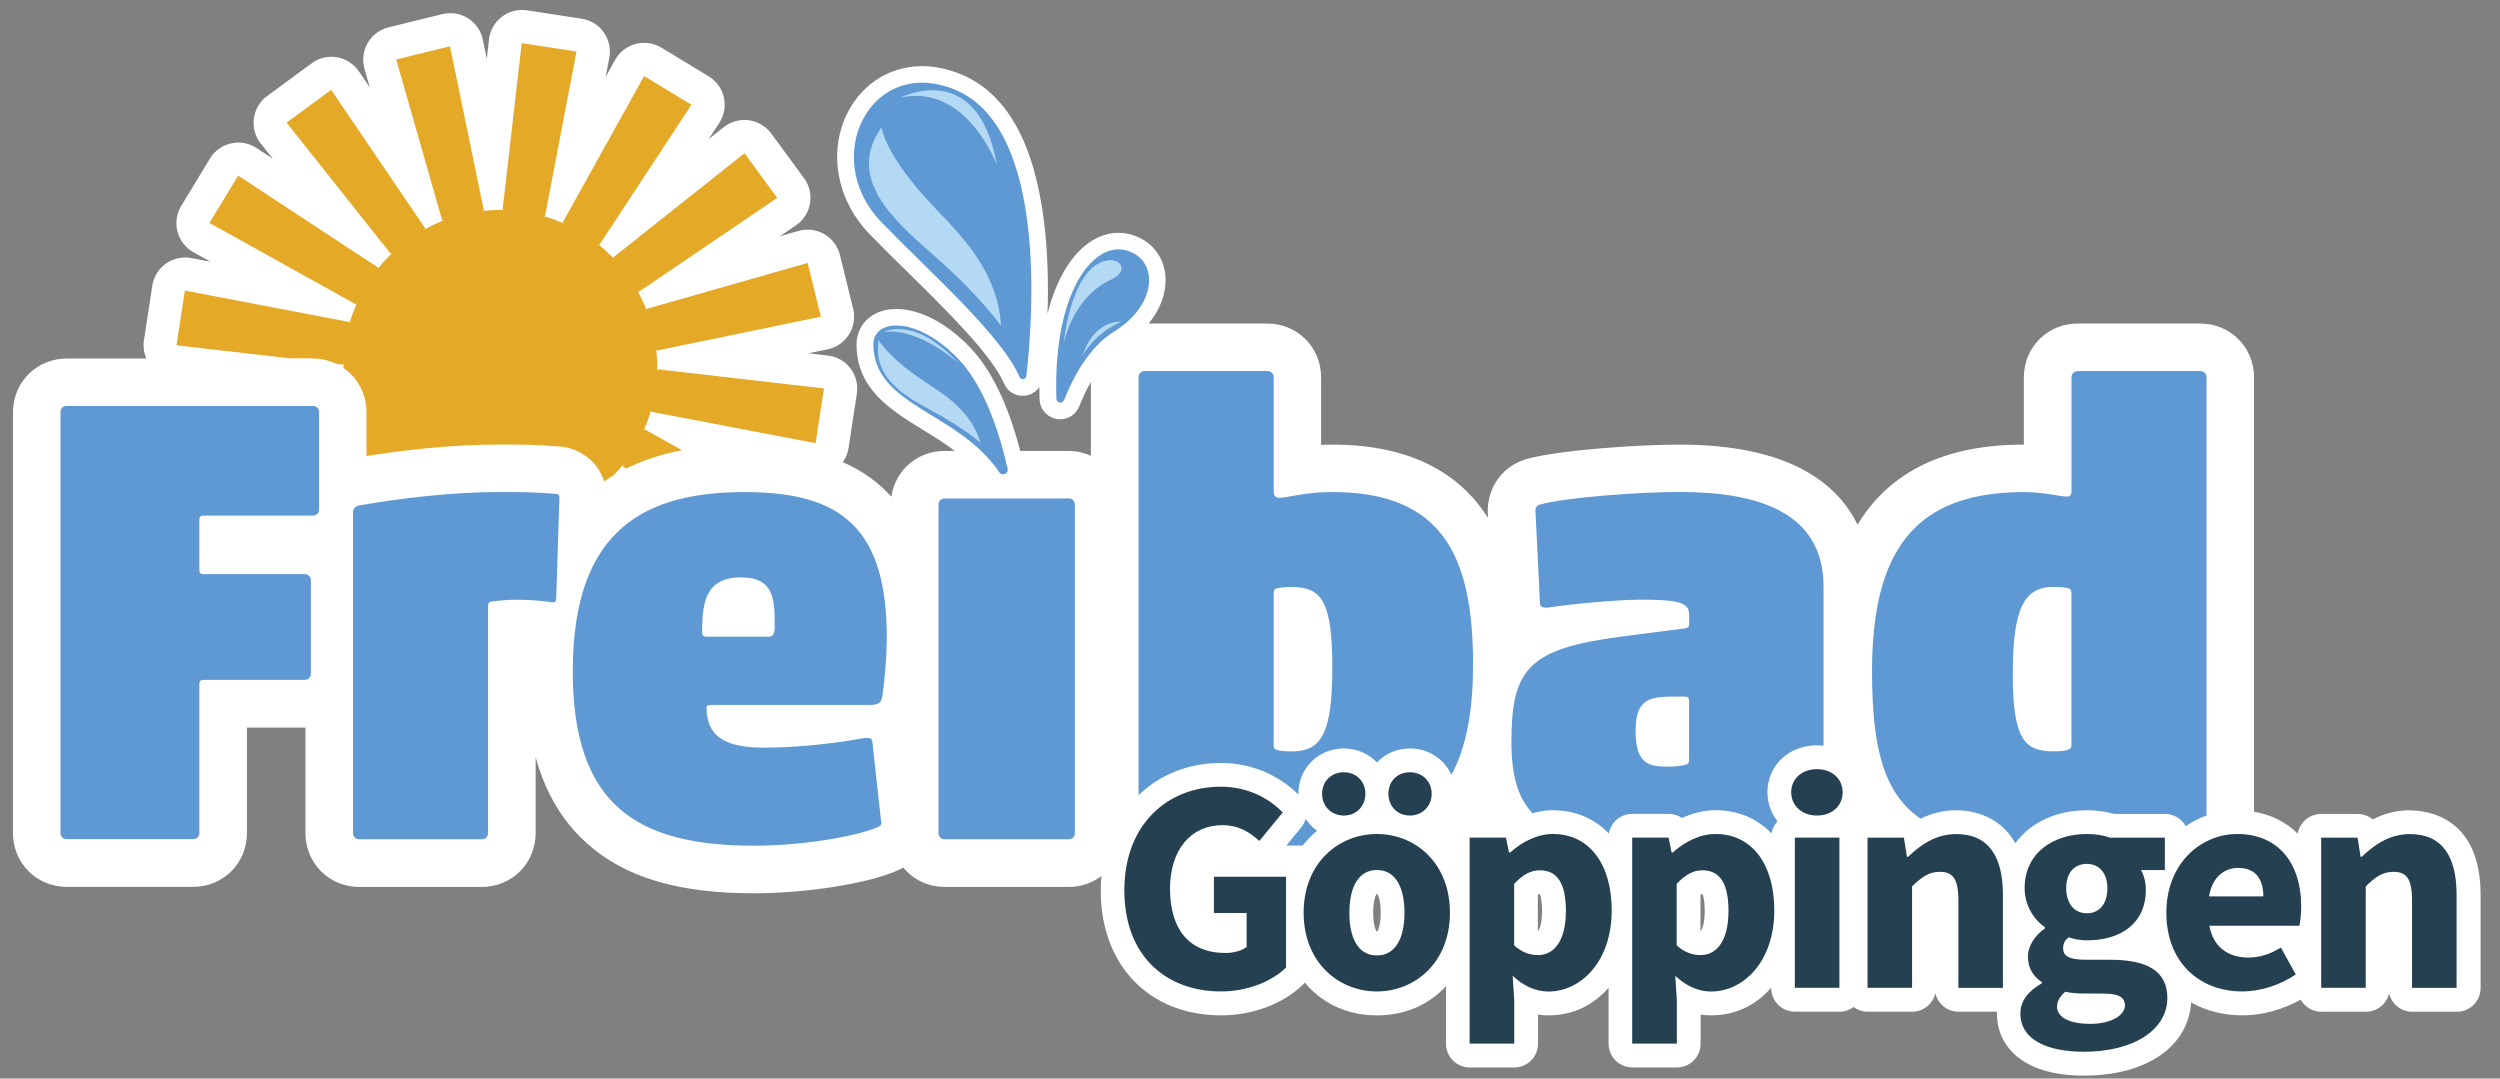 <?xml version="1.0" encoding="UTF-8"?><svg id="a" xmlns="http://www.w3.org/2000/svg" width="125.14mm" height="53.99mm" viewBox="0 0 354.72 153.03"><rect x="0" y="0" width="354.72" height="153.03" fill="#808080" stroke="none"/><path d="M341.94,114.96c-2.05,0-3.8.54-5.28,1.3-.59-.49-1.34-.78-2.16-.78h-5.16c-1.66,0-3.05,1.21-3.32,2.79-1.64-1.61-3.75-2.68-6.2-3.1v-61.62c0-4.29-3.36-7.65-7.65-7.65h-17.36c-4.29,0-7.65,3.36-7.65,7.65v9.53h-.04c-11.13,0-19,3.81-23.56,11.36-2.87-5.89-9.72-11.36-25.26-11.36-6.1,0-17.33.79-21.77,2.07-.09.02-.17.05-.26.08-3.48,1.16-5.54,4.51-5.13,8.26h0c-3.67-5.8-10.27-10.41-22.12-10.41-.55,0-1.07.01-1.57.04v-9.57c0-4.29-3.36-7.65-7.65-7.65h-16.82c1.55-1.88,2.42-4.03,2.4-6.18-.01-2.42-1.16-4.49-3.14-5.68-1.12-.67-2.31-1.01-3.54-1.01-2.02,0-3.98.92-5.66,2.67-1.98,2.05-3.47,5.07-4.41,8.8.13-3.94.06-8.43-.47-12.84-1.36-11.28-5.28-18.36-11.67-21.06-1.92-.81-3.83-1.22-5.68-1.22-4.81,0-9,2.85-10.94,7.44-2.29,5.41-.91,11.83,3.5,16.38,1.67,1.72,3.46,3.49,5.36,5.35,5.6,5.51,11.95,11.76,13.75,15.89.46,1.04,1.48,1.72,2.62,1.72.98,0,1.85-.49,2.37-1.25,0,.58.01,1.16.03,1.74.05,1.58,1.34,2.83,2.93,2.83h0c1.2,0,2.27-.73,2.71-1.85.37-.94.92-2.17,1.64-3.44v10.47c-.97-.43-2.05-.68-3.2-.68h-6.82c-1.26-4.87-3.42-10.74-6.95-14.51-3.36-3.58-7.24-5.63-10.64-5.63-1.75,0-3.22.55-4.26,1.6-.92.94-1.4,2.17-1.38,3.58.1,6.24,4.85,9.15,9.43,11.97,1.53.94,3.08,1.9,4.53,2.99h-1.46c-3.9,0-7.02,2.77-7.56,6.49-1.86-2.08-4.16-3.71-6.88-4.9.4-.58.69-1.25.8-1.96l1.19-7.77c.19-1.27-.14-2.56-.91-3.58-.78-1.02-1.94-1.68-3.21-1.82l-2.74-.32,2.7-.56c1.26-.26,2.35-1.02,3.04-2.1.68-1.09.9-2.4.59-3.65l-1.87-7.63c-.31-1.24-1.1-2.31-2.21-2.96-.73-.42-1.54-.64-2.37-.64-.43,0-.87.06-1.3.18l-2.65.76,2.28-1.55c1.06-.72,1.78-1.84,2-3.11.22-1.26-.09-2.56-.85-3.59l-4.65-6.33c-.76-1.03-1.91-1.71-3.18-1.88-.21-.03-.42-.04-.63-.04-1.06,0-2.1.36-2.93,1.02l-2.16,1.71,1.52-2.3c.7-1.07.94-2.38.66-3.63-.28-1.25-1.06-2.33-2.16-3l-6.72-4.07c-.74-.45-1.59-.68-2.44-.68-.4,0-.81.05-1.21.16-1.24.33-2.29,1.15-2.91,2.27l-1.34,2.41.52-2.71c.24-1.26-.04-2.56-.78-3.61-.74-1.05-1.87-1.75-3.14-1.94l-7.76-1.19c-.24-.04-.48-.05-.71-.05-1.03,0-2.04.34-2.86.97-1.02.78-1.68,1.94-1.82,3.21l-.31,2.74-.56-2.7c-.26-1.26-1.02-2.35-2.1-3.04-.76-.48-1.63-.73-2.52-.73-.38,0-.76.05-1.13.14l-7.63,1.87c-1.25.31-2.31,1.11-2.96,2.21-.64,1.11-.81,2.43-.46,3.67l.76,2.65-1.55-2.28c-.72-1.06-1.84-1.78-3.1-2-.27-.05-.53-.07-.8-.07-1,0-1.98.32-2.79.92l-6.33,4.65c-1.03.76-1.71,1.91-1.88,3.18-.17,1.27.18,2.56.98,3.56l1.72,2.16-2.31-1.52c-.78-.51-1.68-.78-2.59-.78-.35,0-.7.04-1.04.12-1.25.28-2.33,1.06-3,2.16l-4.07,6.72c-.66,1.1-.85,2.42-.52,3.66.33,1.24,1.15,2.29,2.27,2.91l2.41,1.34-2.71-.52c-.29-.06-.59-.08-.89-.08-.97,0-1.92.3-2.72.86-1.05.74-1.75,1.87-1.94,3.14l-1.19,7.77c-.13.88,0,1.76.34,2.56h-11.27c-4.29,0-7.65,3.36-7.65,7.65v59.67c0,4.29,3.36,7.65,7.65,7.65h17.9c4.29,0,7.65-3.36,7.65-7.65v-14.95s8.26,0,8.3,0v14.96c0,4.29,3.36,7.65,7.65,7.65h17.36c4.29,0,7.65-3.36,7.65-7.65v-10.77c1.41,5.11,3.84,9.17,7.33,12.28,5.4,4.8,12.9,7.04,23.63,7.04,7.42,0,16.06-1.36,20.19-3.16.36-.15.7-.32,1.01-.5,1.39,1.7,3.51,2.76,5.93,2.76h17.54c1.77,0,3.37-.58,4.65-1.55-.06.67-.1,1.35-.1,2.05,0,10.6,6.86,17.72,17.08,17.72,4.47,0,8.81-1.63,11.6-4.35.1-.09.19-.2.27-.3,2.32,2.77,5.78,4.65,10.26,4.65,4.19,0,7.47-1.65,9.78-4.14v8.16c0,1.86,1.51,3.37,3.37,3.37h6.32c1.86,0,3.37-1.51,3.37-3.37v-4.13c.49.08.98.11,1.48.11,3.61,0,6.47-1.55,8.53-3.92v7.94c0,1.86,1.51,3.37,3.37,3.37h6.32c1.86,0,3.37-1.51,3.37-3.37v-4.13c.49.08.98.11,1.48.11,3.61,0,6.47-1.55,8.53-3.92v.03c0,1.86,1.51,3.37,3.37,3.37h6.32c.75,0,1.44-.24,2-.66.56.41,1.25.66,2,.66h6.32c1.6,0,2.95-1.12,3.29-2.62.34,1.5,1.68,2.62,3.29,2.62h5.44c0,.09,0,.19,0,.28,0,4.25,3.23,8.79,12.31,8.79s14.85-4.23,15.25-10.38c2.08,1.18,4.56,1.83,7.31,1.83s5.72-.82,8.23-2.23c.58,1.02,1.68,1.72,2.94,1.72h6.32c1.6,0,2.94-1.12,3.29-2.62.34,1.5,1.68,2.62,3.29,2.62h6.32c1.86,0,3.37-1.51,3.37-3.37v-13.23c0-11.1-7.65-11.97-9.99-11.97ZM195.4,132.18s-.06,0-.07,0c-.16-.22-.49-1.02-.49-2.68s.33-2.46.49-2.69c.01,0,.06,0,.07,0,.17.22.51,1.02.51,2.69s-.35,2.47-.51,2.69ZM218.22,132.14h-.02v-5.2c.1-.05.2-.09.28-.09h.01c.11.26.31.94.31,2.39,0,1.87-.4,2.7-.59,2.9ZM241.3,132.14h-.02v-5.2c.1-.05.2-.09.28-.09h.01c.11.26.31.94.31,2.39,0,1.87-.41,2.7-.59,2.9Z" style="fill:#fff;"/><path d="M44.37,50.86c1.21,0,2.35.28,3.35.76l.97.11.05-.35c0,.28,0,.55,0,.83,1.98,1.37,3.26,3.66,3.26,6.3v6.19c5.07-.81,11.94-1.63,18.84-1.63,3.41,0,4.97,0,8.67.29.55.04,1.08.15,1.6.33,2.27.76,3.91,2.44,4.6,4.6.43-.29.88-.56,1.33-.83.5-.52.99-1.06,1.44-1.63l-.18.29.55.36c2.36-1.17,4.99-2.04,7.92-2.61l-5.32-2.96-.17.28c.45-1,.83-2.05,1.13-3.13l-.05.35,23.36,4.47,1.19-7.77-23.63-2.72-.05.35c.04-1.12-.01-2.23-.14-3.32l.08.32,23.3-4.81-1.87-7.63-22.88,6.53.08.33c-.4-1.05-.88-2.06-1.42-3.03l.22.3,19.68-13.36-4.65-6.33-18.63,14.79.22.29c-.76-.81-1.59-1.57-2.47-2.26l.29.18,13.07-19.88-6.72-4.07-11.56,20.79.28.17c-1-.45-2.05-.83-3.13-1.13l.35.05,4.47-23.36-7.77-1.19-2.72,23.63.35.05c-1.12-.04-2.23.01-3.32.14l.32-.08-4.81-23.3-7.63,1.87,6.53,22.87.33-.08c-1.05.4-2.06.88-3.03,1.42l.3-.22-13.36-19.68-6.33,4.65,14.79,18.63.3-.22c-.81.76-1.57,1.59-2.26,2.47l.18-.29-19.88-13.07-4.07,6.72,20.79,11.56.17-.28c-.45,1-.83,2.05-1.13,3.13l.05-.35-23.37-4.47-1.19,7.77,16.07,1.85h3.24Z" style="fill:#e5a928;"/><path d="M272.5,116.16c1.43-.7,3.11-1.2,5.07-1.2,1.67,0,6.01.43,8.38,4.67,2.13-2.89,5.76-4.67,10.14-4.67,1.37,0,2.69.18,3.84.52h7.25c1.27,0,2.37.7,2.95,1.74.9-.63,1.89-1.13,2.95-1.51v-62.16c0-.54-.36-.9-.9-.9h-17.36c-.54,0-.9.36-.9.9v16.09c0,.45-.09.81-.63.81-1.09,0-3.07-.63-6.15-.63-15.37,0-21.52,8.23-21.52,25.41,0,10.68,1.57,17.27,6.89,20.94ZM291.38,83.28c1.08,0,1.72.09,2.08.18.36.09.45.36.45.72v21.61c0,.18,0,.36-.36.54-.36.18-1.09.27-2.17.27-4.16,0-5.79-1.72-5.79-11.03s1.63-12.3,5.79-12.3ZM220.33,114.96c3.2,0,5.93,1.19,7.94,3.3.28-1.58,1.66-2.79,3.32-2.79h5.16c.7,0,1.36.22,1.91.59,1.55-.72,3.17-1.11,4.75-1.11,3.2,0,5.93,1.19,7.94,3.3.11-.66.42-1.26.86-1.72-.9-1.12-1.43-2.55-1.43-4.14,0-3.78,3.02-6.64,7.02-6.64.32,0,.63.02.94.06v-22.54c0-10.58-9.22-13.47-20.43-13.47-6.06,0-16.45.81-19.89,1.81-.54.18-.63.72-.54,1.27l.63,12.84c.09.54.81.54,1.36.45,2.89-.45,9.58-1.09,12.84-1.09,5.24,0,6.96.36,6.96,2.08v1.45c0,.36-.18.45-.54.54l-9.13,1.18c-13.2,1.72-15.55,4.61-15.55,15.01,0,4.57.88,7.8,2.99,10.04.97-.27,1.94-.43,2.9-.43ZM238.04,98.83h.99c.45,0,.63.18.63.63v8.41c0,.27-.09.45-.27.54-.63.27-1.63.36-2.71.36-2.62,0-4.61-.27-4.61-5.06s2.17-4.88,5.97-4.88ZM184.83,119.96c-.49.01-.98.02-1.49.02-.28,0-.55,0-.83,0l2.1-2.57c.31-.38.52-.8.64-1.24.43.66.98,1.24,1.62,1.7-.76.62-1.44,1.33-2.04,2.1ZM45.28,58.51v13.74c0,.54-.36.9-.9.9h-15.55c-.36,0-.54.18-.54.54v7.23c0,.36.18.54.54.54h14.38c.54,0,.9.36.9.9v13.2c0,.54-.36.9-.9.9h-14.38c-.36,0-.54.18-.54.54v21.16c0,.54-.36.9-.9.9H9.48c-.54,0-.9-.36-.9-.9v-59.67c0-.54.36-.9.9-.9h34.9c.54,0,.9.36.9.9ZM105.77,69.81c-13.92,0-24.5,4.97-24.5,25.41,0,18.8,8.86,24.77,25.68,24.77,7.41,0,14.92-1.45,17.54-2.62.45-.18.63-.36.54-.72l-1.27-11.57c-.09-.36-.63-.45-1.18-.36-3.25.63-9.13,1.36-14.1,1.36-5.7,0-8.23-1.63-8.23-5.7,0-.27.18-.36.54-.36h22.42c1.36,0,1.81-.18,1.99-1.27.36-2.44.63-6.06.63-8.23,0-15.55-6.42-20.7-20.07-20.7ZM109.02,90.33h-8.86c-.27,0-.54-.18-.54-.54,0-4.25.45-7.87,5.51-7.87,4.79,0,4.79,3.26,4.79,6.96,0,1.27-.36,1.45-.9,1.45ZM173.2,108.25c4.2,0,8.1,1.59,11.02,4.47,0-.04,0-.07,0-.11,0-3.6,2.84-6.42,6.47-6.42,1.86,0,3.52.76,4.68,1.99,1.16-1.23,2.82-1.99,4.68-1.99,2.66,0,4.88,1.52,5.89,3.74,2.26-4.18,3.07-9.51,3.07-15.71,0-15.55-4.52-24.41-19.98-24.41-3.8,0-6.33.81-7.5.81-.63,0-.81-.36-.81-.99v-16.09c0-.54-.36-.9-.9-.9h-17.36c-.54,0-.91.36-.91.9v59.28c2.98-2.87,7.01-4.56,11.65-4.56ZM180.72,84.19c0-.36.09-.63.45-.72.36-.09.99-.18,2.08-.18,4.16,0,5.79,1.81,5.79,11.39s-1.63,11.93-5.79,11.93c-.99,0-1.63-.09-1.99-.18-.36-.09-.54-.27-.54-.54v-21.7ZM152.51,71.62v46.56c0,.54-.36.9-.91.9h-17.54c-.54,0-.9-.36-.9-.9v-46.56c0-.54.36-.9.9-.9h17.54c.54,0,.91.36.91.9ZM79.37,70.71l-.45,14.2c0,.27-.09.63-.54.54-1.81-.27-3.62-.36-5.15-.36-.99,0-2.35.09-3.53.27-.36.09-.45.18-.45.81v32.01c0,.54-.36.9-.9.9h-17.36c-.54,0-.9-.36-.9-.9v-45.48c0-.54.36-.9.9-.99,5.7-.99,12.93-1.9,19.89-1.9,3.34,0,4.7,0,8.14.27.27.09.36.18.36.63Z" style="fill:#5e99d3;"/><path d="M173.24,140.67c-7.69,0-13.71-4.94-13.71-14.35s6.19-14.7,13.66-14.7c4.04,0,6.96,1.76,8.81,3.65l-3.31,4.04c-1.42-1.25-2.88-2.23-5.29-2.23-4.34,0-7.39,3.39-7.39,9.02s2.62,9.11,7.86,9.11c1.16,0,2.32-.3,3.01-.86v-4.81h-4.64v-5.15h10.23v12.89c-1.93,1.89-5.33,3.39-9.24,3.39M195.37,140.67c-5.41,0-10.4-4.08-10.4-11.17s4.98-11.17,10.4-11.17,10.36,4.08,10.36,11.17-4.98,11.17-10.36,11.17M195.37,135.56c2.58,0,3.91-2.36,3.91-6.06s-1.33-6.06-3.91-6.06-3.91,2.36-3.91,6.06,1.29,6.06,3.91,6.06M190.68,115.71c-1.8,0-3.09-1.33-3.09-3.09s1.29-3.05,3.09-3.05,3.05,1.33,3.05,3.05-1.25,3.09-3.05,3.09M200.05,115.71c-1.8,0-3.05-1.33-3.05-3.09s1.25-3.05,3.05-3.05,3.09,1.33,3.09,3.05-1.29,3.09-3.09,3.09M208.52,148.06v-29.22h5.16l.43,2.11h.17c1.68-1.5,3.82-2.62,6.06-2.62,5.16,0,8.34,4.25,8.34,10.83,0,7.3-4.38,11.52-8.98,11.52-1.85,0-3.57-.82-5.07-2.23l.22,3.39v6.23h-6.32ZM218.23,135.51c2.19,0,3.95-1.89,3.95-6.27,0-3.82-1.16-5.76-3.69-5.76-1.29,0-2.41.6-3.65,1.93v8.72c1.12,1.03,2.32,1.38,3.39,1.38M231.59,148.06v-29.22h5.16l.43,2.11h.17c1.68-1.5,3.82-2.62,6.06-2.62,5.16,0,8.34,4.25,8.34,10.83,0,7.3-4.38,11.52-8.98,11.52-1.85,0-3.57-.82-5.07-2.23l.22,3.39v6.23h-6.32ZM241.3,135.51c2.19,0,3.95-1.89,3.95-6.27,0-3.82-1.16-5.76-3.7-5.76-1.29,0-2.41.6-3.65,1.93v8.72c1.12,1.03,2.32,1.38,3.39,1.38M254.67,118.84h6.32v21.31h-6.32v-21.31ZM257.8,115.71c-2.11,0-3.65-1.38-3.65-3.31s1.55-3.27,3.65-3.27,3.65,1.33,3.65,3.27-1.5,3.31-3.65,3.31M264.98,140.15h6.32v-14.39c1.38-1.33,2.36-2.06,3.95-2.06,1.8,0,2.62.95,2.62,4.04v12.42h6.32v-13.23c0-5.33-1.98-8.59-6.62-8.59-2.88,0-5.03,1.5-6.83,3.22h-.17l-.43-2.71h-5.16v21.31ZM295.61,149.22c-4.98,0-8.94-1.63-8.94-5.41,0-1.76,1.07-3.18,3.05-4.3v-.17c-1.12-.73-1.98-1.85-1.98-3.61,0-1.55,1.03-3.05,2.41-4v-.17c-1.51-1.03-2.88-3.05-2.88-5.54,0-5.11,4.21-7.69,8.81-7.69,1.2,0,2.36.17,3.31.52h7.78v4.6h-3.39c.39.64.69,1.68.69,2.79,0,4.9-3.7,7.18-8.38,7.18-.77,0-1.63-.13-2.58-.43-.56.47-.77.86-.77,1.59,0,1.07.86,1.59,3.22,1.59h3.44c5.24,0,8.12,1.59,8.12,5.41,0,4.43-4.6,7.65-11.9,7.65M296.09,129.58c1.68,0,2.92-1.2,2.92-3.57,0-2.24-1.25-3.44-2.92-3.44s-2.92,1.16-2.92,3.44,1.25,3.57,2.92,3.57M296.6,145.27c2.84,0,4.9-1.16,4.9-2.62,0-1.33-1.16-1.68-3.27-1.68h-2.19c-1.46,0-2.32-.09-3.01-.26-.77.69-1.16,1.33-1.16,2.11,0,1.59,1.89,2.45,4.73,2.45M318.17,140.67c-6.1,0-10.79-4.13-10.79-11.17s4.94-11.17,10.06-11.17c6.06,0,9.07,4.43,9.07,10.23,0,1.12-.13,2.28-.26,2.79h-12.76c.56,3.09,2.71,4.51,5.54,4.51,1.59,0,3.05-.47,4.6-1.42l2.11,3.82c-2.19,1.5-5.03,2.41-7.56,2.41M313.45,127.18h7.69c0-2.36-1.03-4.04-3.57-4.04-1.98,0-3.7,1.33-4.13,4.04M329.35,140.15h6.32v-14.39c1.38-1.33,2.36-2.06,3.95-2.06,1.8,0,2.62.95,2.62,4.04v12.42h6.32v-13.23c0-5.33-1.98-8.59-6.62-8.59-2.88,0-5.03,1.5-6.83,3.22h-.17l-.43-2.71h-5.16v21.31Z" style="fill:#254051;"/><path d="M125.08,31.54c-8.92-9.19-1.46-23.83,10.51-18.78,12.95,5.47,11.01,32.12,10.04,40.58-.06.51-.76.62-.97.15-2.59-5.96-12.57-14.72-19.58-21.95M141.79,67.01c.41.6,1.34.2,1.18-.51-1.02-4.53-3.1-11.42-6.86-15.43-5.94-6.33-12.26-5.93-12.19-2.11.14,8.72,11.98,9.4,17.87,18.04M149.89,56.57c.02.61.86.76,1.09.19,1.15-2.92,3.43-7.48,7.09-9.72,5.64-3.45,6.26-9.03,2.98-10.99-5.21-3.11-11.71,4.68-11.16,20.51" style="fill:#5e99d3;"/><path d="M136.03,51.56s-5.61-5.15-10.68-4.46c0,0,4.38-2.43,10.68,4.46M132.85,29.7c-7.4-7.65-7.77-11.64-7.77-11.64-5,7.14,1.45,12.97,7.47,18.22,6.4,5.58,9.48,9.92,9.48,9.92-.43-7.35-5.17-12.35-9.18-16.49M141.45,23.41s-4.28-11.61-13.67-9.57c0,0,10.96-5.71,13.67,9.57M139.13,62.83s-2.4-2.14-6.94-4.57c-4.27-2.29-8.31-4.83-7.53-10.01,0,0,1.42,2.57,6.82,6.08,2.92,1.9,6.4,4.22,7.65,8.5M150.92,48.72s1.05-11.51,6.61-11.81c1.53-.08,2.67,1.58.05,2.79-2.62,1.21-5.42,3.99-6.67,9.03M159.1,45.64c-4.01,1.74-5.49,4.87-5.49,4.87,1.55-5.19,5.49-4.87,5.49-4.87" style="fill:#b4d9f5;"/></svg>